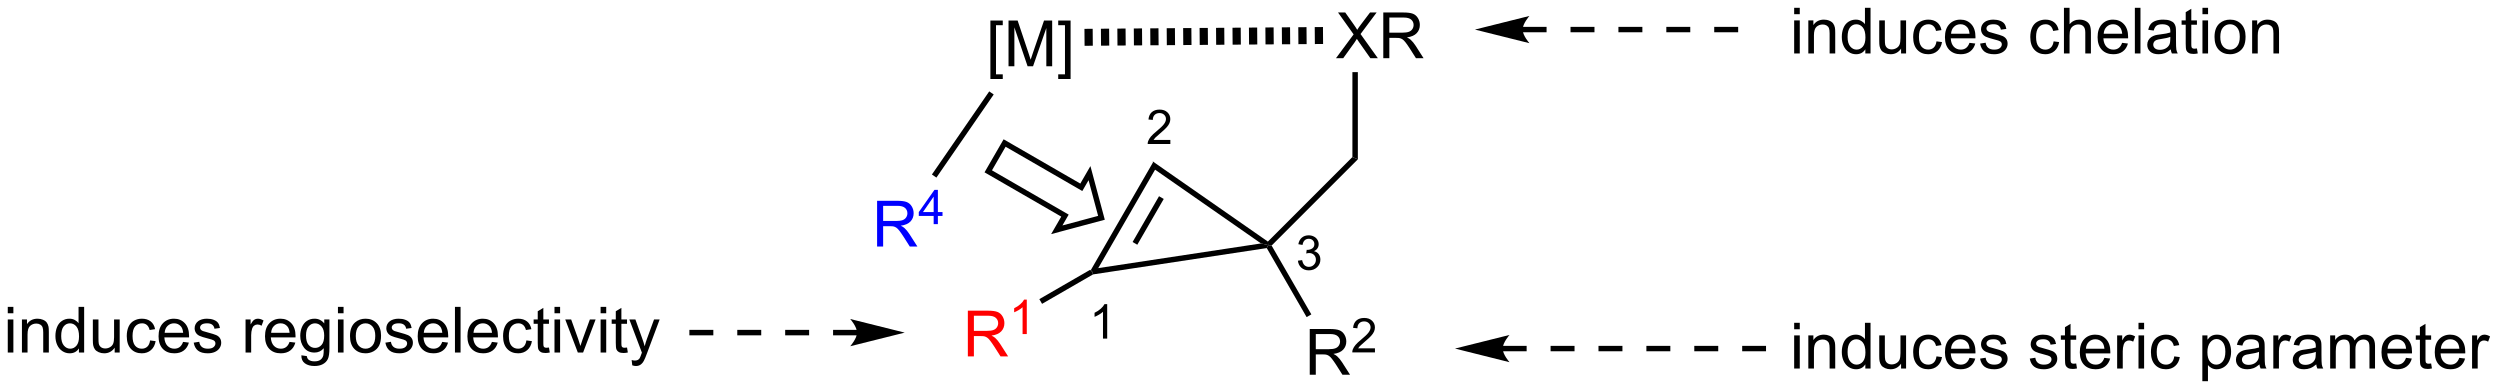 <?xml version="1.0" encoding="UTF-8"?>
<!DOCTYPE svg PUBLIC '-//W3C//DTD SVG 1.0//EN'
          'http://www.w3.org/TR/2001/REC-SVG-20010904/DTD/svg10.dtd'>
<svg stroke-dasharray="none" shape-rendering="auto" xmlns="http://www.w3.org/2000/svg" font-family="'Dialog'" text-rendering="auto" width="859" fill-opacity="1" color-interpolation="auto" color-rendering="auto" preserveAspectRatio="xMidYMid meet" font-size="12px" viewBox="0 0 859 134" fill="black" xmlns:xlink="http://www.w3.org/1999/xlink" stroke="black" image-rendering="auto" stroke-miterlimit="10" stroke-linecap="square" stroke-linejoin="miter" font-style="normal" stroke-width="1" height="134" stroke-dashoffset="0" font-weight="normal" stroke-opacity="1"
><!--Generated by the Batik Graphics2D SVG Generator--><defs id="genericDefs"
  /><g
  ><defs id="defs1"
    ><clipPath clipPathUnits="userSpaceOnUse" id="clipPath1"
      ><path d="M1.731 2.7 L323.567 2.7 L323.567 52.816 L1.731 52.816 L1.731 2.7 Z"
      /></clipPath
      ><clipPath clipPathUnits="userSpaceOnUse" id="clipPath2"
      ><path d="M33.795 81.713 L33.795 130.435 L346.683 130.435 L346.683 81.713 Z"
      /></clipPath
    ></defs
    ><g transform="scale(2.667,2.667) translate(-1.731,-2.7) matrix(1.029,0,0,1.029,-33.031,-81.35)"
    ><path d="M171.25 115.312 L170.6 115.756 L170.35 115.506 L178.189 101.928 L178.409 102.913 ZM176.176 112.323 L179.487 106.59 L178.895 106.248 L175.585 111.982 Z" stroke="none" clip-path="url(#clipPath2)"
    /></g
    ><g transform="matrix(2.743,0,0,2.743,-92.698,-224.133)"
    ><path d="M170.714 116.084 L170.6 115.756 L171.25 115.312 L191.756 112.205 L192.654 112.415 L192.475 112.787 Z" stroke="none" clip-path="url(#clipPath2)"
    /></g
    ><g transform="matrix(2.743,0,0,2.743,-92.698,-224.133)"
    ><path d="M178.409 102.913 L178.189 101.928 L192.615 111.971 L192.654 112.415 L191.756 112.205 Z" stroke="none" clip-path="url(#clipPath2)"
    /></g
    ><g transform="matrix(2.743,0,0,2.743,-92.698,-224.133)"
    ><path d="M197.859 128.65 L197.859 122.924 L200.398 122.924 Q201.164 122.924 201.562 123.077 Q201.96 123.231 202.197 123.622 Q202.437 124.012 202.437 124.486 Q202.437 125.096 202.041 125.515 Q201.648 125.931 200.822 126.043 Q201.125 126.189 201.281 126.33 Q201.612 126.635 201.908 127.09 L202.906 128.65 L201.953 128.65 L201.195 127.457 Q200.862 126.942 200.645 126.668 Q200.432 126.395 200.263 126.286 Q200.093 126.176 199.916 126.135 Q199.789 126.106 199.494 126.106 L198.617 126.106 L198.617 128.65 L197.859 128.65 ZM198.617 125.45 L200.244 125.45 Q200.765 125.45 201.057 125.343 Q201.351 125.236 201.502 124.999 Q201.656 124.762 201.656 124.486 Q201.656 124.08 201.359 123.82 Q201.065 123.556 200.429 123.556 L198.617 123.556 L198.617 125.45 Z" stroke="none" clip-path="url(#clipPath2)"
    /></g
    ><g transform="matrix(2.743,0,0,2.743,-92.698,-224.133)"
    ><path d="M206.028 125.342 L206.028 125.85 L203.188 125.85 Q203.182 125.659 203.25 125.483 Q203.358 125.194 203.596 124.913 Q203.836 124.631 204.287 124.262 Q204.987 123.688 205.233 123.352 Q205.479 123.016 205.479 122.717 Q205.479 122.405 205.254 122.19 Q205.031 121.973 204.67 121.973 Q204.289 121.973 204.061 122.202 Q203.832 122.43 203.83 122.835 L203.287 122.78 Q203.344 122.172 203.707 121.856 Q204.071 121.538 204.682 121.538 Q205.301 121.538 205.66 121.881 Q206.022 122.223 206.022 122.729 Q206.022 122.987 205.916 123.237 Q205.811 123.485 205.565 123.76 Q205.321 124.036 204.752 124.516 Q204.278 124.915 204.143 125.057 Q204.008 125.2 203.92 125.342 L206.028 125.342 Z" stroke="none" clip-path="url(#clipPath2)"
    /></g
    ><g transform="matrix(2.743,0,0,2.743,-92.698,-224.133)"
    ><path d="M192.475 112.787 L192.654 112.415 L193.081 112.471 L198.058 121.092 L197.467 121.433 Z" stroke="none" clip-path="url(#clipPath2)"
    /></g
    ><g transform="matrix(2.743,0,0,2.743,-92.698,-224.133)"
    ><path d="M193.081 112.471 L192.654 112.415 L192.615 111.971 L203.202 101.385 L203.884 101.668 Z" stroke="none" clip-path="url(#clipPath2)"
    /></g
    ><g transform="matrix(2.743,0,0,2.743,-92.698,-224.133)"
    ><path d="M201.142 89.003 L203.355 86.018 L201.402 83.276 L202.306 83.276 L203.345 84.745 Q203.668 85.201 203.806 85.448 Q203.996 85.135 204.259 84.794 L205.41 83.276 L206.236 83.276 L204.223 85.974 L206.392 89.003 L205.454 89.003 L204.012 86.958 Q203.892 86.784 203.762 86.576 Q203.571 86.888 203.488 87.005 L202.051 89.003 L201.142 89.003 ZM207.071 89.003 L207.071 83.276 L209.611 83.276 Q210.376 83.276 210.775 83.43 Q211.173 83.583 211.41 83.974 Q211.65 84.365 211.65 84.838 Q211.65 85.448 211.254 85.867 Q210.861 86.284 210.035 86.396 Q210.337 86.542 210.493 86.682 Q210.824 86.987 211.121 87.443 L212.118 89.003 L211.165 89.003 L210.407 87.81 Q210.074 87.294 209.858 87.021 Q209.644 86.747 209.475 86.638 Q209.306 86.529 209.129 86.487 Q209.001 86.458 208.707 86.458 L207.829 86.458 L207.829 89.003 L207.071 89.003 ZM207.829 85.802 L209.457 85.802 Q209.978 85.802 210.269 85.695 Q210.564 85.588 210.715 85.352 Q210.868 85.115 210.868 84.838 Q210.868 84.432 210.571 84.172 Q210.277 83.909 209.642 83.909 L207.829 83.909 L207.829 85.802 Z" stroke="none" clip-path="url(#clipPath2)"
    /></g
    ><g transform="matrix(2.743,0,0,2.743,-92.698,-224.133)"
    ><path d="M203.884 101.668 L203.202 101.385 L203.202 90.747 L203.884 90.747 Z" stroke="none" clip-path="url(#clipPath2)"
    /></g
    ><g fill="red" transform="matrix(2.743,0,0,2.743,-92.698,-224.133)" stroke="red"
    ><path d="M155.031 126.356 L155.031 120.629 L157.57 120.629 Q158.335 120.629 158.734 120.783 Q159.132 120.936 159.369 121.327 Q159.609 121.718 159.609 122.192 Q159.609 122.801 159.213 123.22 Q158.82 123.637 157.994 123.749 Q158.296 123.895 158.453 124.035 Q158.783 124.34 159.08 124.796 L160.078 126.356 L159.125 126.356 L158.367 125.163 Q158.033 124.647 157.817 124.374 Q157.604 124.1 157.435 123.991 Q157.265 123.882 157.088 123.84 Q156.96 123.811 156.666 123.811 L155.789 123.811 L155.789 126.356 L155.031 126.356 ZM155.789 123.155 L157.416 123.155 Q157.937 123.155 158.229 123.048 Q158.523 122.942 158.674 122.705 Q158.828 122.468 158.828 122.192 Q158.828 121.785 158.531 121.525 Q158.237 121.262 157.601 121.262 L155.789 121.262 L155.789 123.155 Z" stroke="none" clip-path="url(#clipPath2)"
    /></g
    ><g fill="red" transform="matrix(2.743,0,0,2.743,-92.698,-224.133)" stroke="red"
    ><path d="M162.414 123.556 L161.887 123.556 L161.887 120.194 Q161.696 120.376 161.387 120.558 Q161.078 120.739 160.832 120.831 L160.832 120.321 Q161.274 120.112 161.604 119.817 Q161.936 119.52 162.075 119.243 L162.414 119.243 L162.414 123.556 Z" stroke="none" clip-path="url(#clipPath2)"
    /></g
    ><g transform="matrix(2.743,0,0,2.743,-92.698,-224.133)"
    ><path d="M170.35 115.506 L170.6 115.756 L170.714 116.084 L164.328 119.772 L163.986 119.18 Z" stroke="none" clip-path="url(#clipPath2)"
    /></g
    ><g transform="matrix(2.743,0,0,2.743,-92.698,-224.133)"
    ><path d="M157.855 91.605 L157.855 84.287 L159.405 84.287 L159.405 84.868 L158.558 84.868 L158.558 91.021 L159.405 91.021 L159.405 91.605 L157.855 91.605 ZM160.127 90.013 L160.127 84.287 L161.268 84.287 L162.625 88.342 Q162.812 88.907 162.898 89.188 Q162.995 88.876 163.203 88.271 L164.573 84.287 L165.594 84.287 L165.594 90.013 L164.862 90.013 L164.862 85.219 L163.198 90.013 L162.515 90.013 L160.859 85.138 L160.859 90.013 L160.127 90.013 ZM167.901 91.605 L166.351 91.605 L166.351 91.021 L167.198 91.021 L167.198 84.868 L166.351 84.868 L166.351 84.287 L167.901 84.287 L167.901 91.605 Z" stroke="none" clip-path="url(#clipPath2)"
    /></g
    ><g transform="matrix(2.743,0,0,2.743,-92.698,-224.133)"
    ><path d="M199.53 87.22 L198.5 87.228 L198.483 85.104 L199.514 85.096 ZM197.47 87.236 L196.439 87.244 L196.423 85.12 L197.453 85.112 ZM195.409 87.252 L194.379 87.26 L194.363 85.136 L195.393 85.128 ZM193.349 87.267 L192.318 87.275 L192.302 85.151 L193.332 85.144 ZM191.288 87.283 L190.258 87.291 L190.242 85.167 L191.272 85.159 ZM189.228 87.299 L188.197 87.307 L188.181 85.183 L189.212 85.175 ZM187.167 87.315 L186.137 87.323 L186.121 85.199 L187.151 85.191 ZM185.107 87.33 L184.077 87.338 L184.06 85.214 L185.091 85.207 ZM183.047 87.346 L182.016 87.354 L182 85.23 L183.03 85.222 ZM180.986 87.362 L179.956 87.37 L179.94 85.246 L180.97 85.238 ZM178.926 87.378 L177.895 87.385 L177.879 85.262 L178.909 85.254 ZM176.865 87.393 L175.835 87.401 L175.819 85.277 L176.849 85.269 ZM174.805 87.409 L173.774 87.417 L173.758 85.293 L174.788 85.285 ZM172.744 87.425 L171.714 87.433 L171.698 85.309 L172.728 85.301 ZM170.684 87.441 L169.654 87.448 L169.637 85.325 L170.668 85.317 Z" stroke="none" clip-path="url(#clipPath2)"
    /></g
    ><g fill="blue" transform="matrix(2.743,0,0,2.743,-92.698,-224.133)" stroke="blue"
    ><path d="M143.663 112.59 L143.663 106.864 L146.202 106.864 Q146.967 106.864 147.366 107.017 Q147.764 107.171 148.001 107.561 Q148.241 107.952 148.241 108.426 Q148.241 109.035 147.845 109.455 Q147.452 109.871 146.626 109.983 Q146.928 110.129 147.084 110.27 Q147.415 110.575 147.712 111.03 L148.709 112.59 L147.756 112.59 L146.999 111.397 Q146.665 110.882 146.449 110.608 Q146.236 110.335 146.066 110.225 Q145.897 110.116 145.72 110.075 Q145.592 110.046 145.298 110.046 L144.42 110.046 L144.42 112.59 L143.663 112.59 ZM144.42 109.39 L146.048 109.39 Q146.569 109.39 146.861 109.283 Q147.155 109.176 147.306 108.939 Q147.459 108.702 147.459 108.426 Q147.459 108.02 147.163 107.759 Q146.868 107.496 146.233 107.496 L144.42 107.496 L144.42 109.39 Z" stroke="none" clip-path="url(#clipPath2)"
    /></g
    ><g fill="blue" transform="matrix(2.743,0,0,2.743,-92.698,-224.133)" stroke="blue"
    ><path d="M150.749 109.79 L150.749 108.761 L148.886 108.761 L148.886 108.278 L150.847 105.495 L151.277 105.495 L151.277 108.278 L151.857 108.278 L151.857 108.761 L151.277 108.761 L151.277 109.79 L150.749 109.79 ZM150.749 108.278 L150.749 106.341 L149.405 108.278 L150.749 108.278 Z" stroke="none" clip-path="url(#clipPath2)"
    /></g
    ><g transform="matrix(2.743,0,0,2.743,-92.698,-224.133)"
    ><path d="M157.709 93.158 L158.271 93.546 L151.092 103.958 L150.53 103.57 Z" stroke="none" clip-path="url(#clipPath2)"
    /></g
    ><g stroke-linecap="butt" stroke-width="0.683" transform="matrix(2.743,0,0,2.743,-92.698,-224.133)"
    ><path fill="none" d="M159.636 99.625 L157.588 103.172 L167.196 108.72 L166.172 110.494 L171.768 108.994 L170.269 103.399 L169.244 105.173 Z" clip-path="url(#clipPath2)"
    /></g
    ><g transform="matrix(2.743,0,0,2.743,-92.698,-224.133)"
    ><path d="M230.525 85.756 L233.525 85.756 L233.525 85.073 L230.525 85.073 L230.525 85.756 ZM236.525 85.756 L239.525 85.756 L239.525 85.073 L236.525 85.073 L236.525 85.756 ZM242.525 85.756 L245.525 85.756 L245.525 85.073 L242.525 85.073 L242.525 85.756 ZM248.525 85.756 L251.525 85.756 L251.525 85.073 L248.525 85.073 L248.525 85.756 ZM224.525 85.756 L227.525 85.756 L227.525 85.073 L224.525 85.073 L224.525 85.756 ZM218.552 85.415 L225.378 87.121 C225.378 87.121 224.525 86.161 224.525 85.415 C224.525 84.668 225.378 83.708 225.378 83.708 Z" stroke="none" clip-path="url(#clipPath2)"
    /></g
    ><g transform="matrix(2.743,0,0,2.743,-92.698,-224.133)"
    ><path d="M228.028 125.716 L231.028 125.716 L231.028 125.033 L228.028 125.033 L228.028 125.716 ZM234.028 125.716 L237.028 125.716 L237.028 125.033 L234.028 125.033 L234.028 125.716 ZM240.028 125.716 L243.028 125.716 L243.028 125.033 L240.028 125.033 L240.028 125.716 ZM246.028 125.716 L249.028 125.716 L249.028 125.033 L246.028 125.033 L246.028 125.716 ZM252.028 125.716 L255.015 125.716 L255.015 125.033 L252.028 125.033 L252.028 125.716 ZM222.028 125.716 L225.028 125.716 L225.028 125.033 L222.028 125.033 L222.028 125.716 ZM216.054 125.374 L222.881 127.081 C222.881 127.081 222.028 126.121 222.028 125.374 C222.028 124.628 222.881 123.668 222.881 123.668 Z" stroke="none" clip-path="url(#clipPath2)"
    /></g
    ><g transform="matrix(2.743,0,0,2.743,-92.698,-224.133)"
    ><path d="M135.149 123.035 L132.149 123.035 L132.149 123.718 L135.149 123.718 L135.149 123.035 ZM129.149 123.035 L126.149 123.035 L126.149 123.718 L129.149 123.718 L129.149 123.035 ZM123.149 123.035 L120.149 123.035 L120.149 123.718 L123.149 123.718 L123.149 123.035 ZM141.149 123.035 L138.149 123.035 L138.149 123.718 L141.149 123.718 L141.149 123.035 ZM147.123 123.376 L140.296 121.67 C140.296 121.67 141.149 122.63 141.149 123.376 C141.149 124.123 140.296 125.083 140.296 125.083 Z" stroke="none" clip-path="url(#clipPath2)"
    /></g
    ><g transform="matrix(2.743,0,0,2.743,-92.698,-224.133)"
    ><path d="M258.539 83.492 L258.539 82.685 L259.242 82.685 L259.242 83.492 L258.539 83.492 ZM258.539 88.412 L258.539 84.263 L259.242 84.263 L259.242 88.412 L258.539 88.412 ZM260.313 88.412 L260.313 84.263 L260.946 84.263 L260.946 84.852 Q261.402 84.169 262.267 84.169 Q262.642 84.169 262.954 84.305 Q263.269 84.438 263.425 84.656 Q263.582 84.875 263.644 85.177 Q263.683 85.372 263.683 85.859 L263.683 88.412 L262.98 88.412 L262.98 85.888 Q262.98 85.458 262.897 85.245 Q262.816 85.031 262.608 84.906 Q262.399 84.779 262.118 84.779 Q261.668 84.779 261.342 85.065 Q261.017 85.349 261.017 86.146 L261.017 88.412 L260.313 88.412 ZM267.453 88.412 L267.453 87.888 Q267.06 88.505 266.294 88.505 Q265.797 88.505 265.38 88.232 Q264.966 87.958 264.737 87.469 Q264.507 86.977 264.507 86.341 Q264.507 85.719 264.713 85.214 Q264.922 84.708 265.336 84.44 Q265.75 84.169 266.263 84.169 Q266.638 84.169 266.929 84.328 Q267.224 84.484 267.406 84.74 L267.406 82.685 L268.106 82.685 L268.106 88.412 L267.453 88.412 ZM265.231 86.341 Q265.231 87.138 265.567 87.534 Q265.903 87.927 266.359 87.927 Q266.82 87.927 267.143 87.549 Q267.466 87.172 267.466 86.398 Q267.466 85.547 267.138 85.148 Q266.81 84.75 266.328 84.75 Q265.859 84.75 265.544 85.133 Q265.231 85.516 265.231 86.341 ZM271.931 88.412 L271.931 87.802 Q271.446 88.505 270.613 88.505 Q270.246 88.505 269.928 88.365 Q269.61 88.224 269.454 88.01 Q269.3 87.797 269.238 87.49 Q269.196 87.281 269.196 86.833 L269.196 84.263 L269.899 84.263 L269.899 86.562 Q269.899 87.115 269.941 87.305 Q270.009 87.583 270.222 87.742 Q270.438 87.898 270.754 87.898 Q271.071 87.898 271.347 87.737 Q271.626 87.576 271.741 87.297 Q271.855 87.016 271.855 86.484 L271.855 84.263 L272.558 84.263 L272.558 88.412 L271.931 88.412 ZM276.367 86.891 L277.06 86.982 Q276.945 87.695 276.479 88.102 Q276.013 88.505 275.333 88.505 Q274.481 88.505 273.963 87.948 Q273.445 87.391 273.445 86.352 Q273.445 85.68 273.666 85.177 Q273.89 84.672 274.346 84.422 Q274.802 84.169 275.336 84.169 Q276.013 84.169 276.442 84.51 Q276.872 84.852 276.992 85.482 L276.31 85.586 Q276.211 85.169 275.963 84.958 Q275.716 84.747 275.364 84.747 Q274.833 84.747 274.5 85.128 Q274.169 85.508 274.169 86.333 Q274.169 87.169 274.489 87.549 Q274.81 87.927 275.325 87.927 Q275.739 87.927 276.015 87.674 Q276.294 87.419 276.367 86.891 ZM280.5 87.076 L281.226 87.164 Q281.054 87.802 280.588 88.154 Q280.125 88.505 279.403 88.505 Q278.492 88.505 277.958 87.945 Q277.427 87.383 277.427 86.372 Q277.427 85.326 277.966 84.747 Q278.505 84.169 279.364 84.169 Q280.195 84.169 280.721 84.737 Q281.25 85.302 281.25 86.328 Q281.25 86.391 281.247 86.516 L278.153 86.516 Q278.192 87.201 278.539 87.565 Q278.888 87.927 279.406 87.927 Q279.794 87.927 280.067 87.724 Q280.341 87.521 280.5 87.076 ZM278.192 85.938 L280.507 85.938 Q280.461 85.414 280.242 85.154 Q279.906 84.747 279.372 84.747 Q278.888 84.747 278.557 85.073 Q278.226 85.396 278.192 85.938 ZM281.829 87.172 L282.524 87.062 Q282.582 87.482 282.85 87.706 Q283.118 87.927 283.597 87.927 Q284.082 87.927 284.316 87.729 Q284.55 87.531 284.55 87.266 Q284.55 87.029 284.345 86.891 Q284.199 86.797 283.626 86.654 Q282.853 86.458 282.553 86.315 Q282.254 86.172 282.1 85.922 Q281.946 85.669 281.946 85.365 Q281.946 85.086 282.071 84.852 Q282.199 84.615 282.418 84.458 Q282.582 84.336 282.866 84.253 Q283.149 84.169 283.472 84.169 Q283.962 84.169 284.329 84.31 Q284.699 84.451 284.873 84.69 Q285.05 84.93 285.118 85.333 L284.431 85.427 Q284.384 85.107 284.157 84.927 Q283.933 84.747 283.524 84.747 Q283.04 84.747 282.832 84.909 Q282.626 85.068 282.626 85.281 Q282.626 85.419 282.712 85.529 Q282.798 85.641 282.98 85.716 Q283.087 85.755 283.603 85.896 Q284.347 86.094 284.642 86.221 Q284.938 86.349 285.105 86.591 Q285.274 86.833 285.274 87.193 Q285.274 87.544 285.069 87.854 Q284.863 88.164 284.475 88.336 Q284.089 88.505 283.603 88.505 Q282.793 88.505 282.368 88.169 Q281.946 87.833 281.829 87.172 ZM291.039 86.891 L291.731 86.982 Q291.617 87.695 291.151 88.102 Q290.685 88.505 290.005 88.505 Q289.153 88.505 288.635 87.948 Q288.117 87.391 288.117 86.352 Q288.117 85.68 288.338 85.177 Q288.562 84.672 289.018 84.422 Q289.474 84.169 290.007 84.169 Q290.685 84.169 291.114 84.51 Q291.544 84.852 291.664 85.482 L290.981 85.586 Q290.882 85.169 290.635 84.958 Q290.388 84.747 290.036 84.747 Q289.505 84.747 289.172 85.128 Q288.841 85.508 288.841 86.333 Q288.841 87.169 289.161 87.549 Q289.481 87.927 289.997 87.927 Q290.411 87.927 290.687 87.674 Q290.966 87.419 291.039 86.891 ZM292.333 88.412 L292.333 82.685 L293.036 82.685 L293.036 84.74 Q293.528 84.169 294.278 84.169 Q294.739 84.169 295.078 84.352 Q295.419 84.531 295.565 84.852 Q295.711 85.172 295.711 85.781 L295.711 88.412 L295.007 88.412 L295.007 85.781 Q295.007 85.255 294.778 85.016 Q294.552 84.773 294.132 84.773 Q293.82 84.773 293.544 84.938 Q293.271 85.099 293.153 85.378 Q293.036 85.654 293.036 86.141 L293.036 88.412 L292.333 88.412 ZM299.621 87.076 L300.347 87.164 Q300.175 87.802 299.709 88.154 Q299.246 88.505 298.524 88.505 Q297.613 88.505 297.079 87.945 Q296.548 87.383 296.548 86.372 Q296.548 85.326 297.087 84.747 Q297.626 84.169 298.485 84.169 Q299.316 84.169 299.842 84.737 Q300.371 85.302 300.371 86.328 Q300.371 86.391 300.368 86.516 L297.274 86.516 Q297.313 87.201 297.66 87.565 Q298.009 87.927 298.527 87.927 Q298.915 87.927 299.188 87.724 Q299.462 87.521 299.621 87.076 ZM297.313 85.938 L299.629 85.938 Q299.582 85.414 299.363 85.154 Q299.027 84.747 298.493 84.747 Q298.009 84.747 297.678 85.073 Q297.347 85.396 297.313 85.938 ZM301.216 88.412 L301.216 82.685 L301.919 82.685 L301.919 88.412 L301.216 88.412 ZM305.714 87.898 Q305.324 88.232 304.962 88.37 Q304.603 88.505 304.188 88.505 Q303.504 88.505 303.136 88.172 Q302.769 87.836 302.769 87.318 Q302.769 87.013 302.907 86.76 Q303.048 86.508 303.272 86.357 Q303.496 86.203 303.777 86.125 Q303.985 86.07 304.402 86.021 Q305.254 85.919 305.657 85.779 Q305.66 85.633 305.66 85.594 Q305.66 85.164 305.462 84.99 Q305.191 84.75 304.66 84.75 Q304.165 84.75 303.928 84.924 Q303.691 85.099 303.579 85.539 L302.892 85.445 Q302.985 85.005 303.199 84.734 Q303.415 84.461 303.821 84.315 Q304.228 84.169 304.761 84.169 Q305.293 84.169 305.623 84.294 Q305.957 84.419 306.113 84.609 Q306.269 84.797 306.332 85.086 Q306.368 85.266 306.368 85.734 L306.368 86.672 Q306.368 87.654 306.412 87.914 Q306.457 88.172 306.589 88.412 L305.855 88.412 Q305.746 88.193 305.714 87.898 ZM305.657 86.328 Q305.274 86.484 304.509 86.594 Q304.074 86.656 303.894 86.734 Q303.714 86.812 303.616 86.964 Q303.519 87.115 303.519 87.297 Q303.519 87.578 303.733 87.766 Q303.946 87.953 304.355 87.953 Q304.761 87.953 305.077 87.776 Q305.394 87.599 305.543 87.289 Q305.657 87.052 305.657 86.586 L305.657 86.328 ZM308.992 87.781 L309.093 88.404 Q308.797 88.466 308.562 88.466 Q308.179 88.466 307.968 88.346 Q307.757 88.224 307.672 88.026 Q307.586 87.828 307.586 87.195 L307.586 84.81 L307.07 84.81 L307.07 84.263 L307.586 84.263 L307.586 83.234 L308.286 82.812 L308.286 84.263 L308.992 84.263 L308.992 84.81 L308.286 84.81 L308.286 87.234 Q308.286 87.537 308.323 87.622 Q308.359 87.708 308.442 87.76 Q308.528 87.81 308.685 87.81 Q308.802 87.81 308.992 87.781 ZM309.683 83.492 L309.683 82.685 L310.386 82.685 L310.386 83.492 L309.683 83.492 ZM309.683 88.412 L309.683 84.263 L310.386 84.263 L310.386 88.412 L309.683 88.412 ZM311.195 86.336 Q311.195 85.185 311.836 84.63 Q312.372 84.169 313.14 84.169 Q313.997 84.169 314.539 84.729 Q315.083 85.289 315.083 86.279 Q315.083 87.078 314.841 87.539 Q314.601 87.997 314.143 88.253 Q313.685 88.505 313.14 88.505 Q312.271 88.505 311.731 87.948 Q311.195 87.388 311.195 86.336 ZM311.919 86.336 Q311.919 87.133 312.265 87.531 Q312.614 87.927 313.14 87.927 Q313.664 87.927 314.01 87.529 Q314.359 87.13 314.359 86.312 Q314.359 85.544 314.01 85.148 Q313.661 84.75 313.14 84.75 Q312.614 84.75 312.265 85.146 Q311.919 85.539 311.919 86.336 ZM315.907 88.412 L315.907 84.263 L316.54 84.263 L316.54 84.852 Q316.996 84.169 317.86 84.169 Q318.235 84.169 318.548 84.305 Q318.863 84.438 319.019 84.656 Q319.175 84.875 319.238 85.177 Q319.277 85.372 319.277 85.859 L319.277 88.412 L318.574 88.412 L318.574 85.888 Q318.574 85.458 318.491 85.245 Q318.41 85.031 318.202 84.906 Q317.993 84.779 317.712 84.779 Q317.261 84.779 316.936 85.065 Q316.61 85.349 316.61 86.146 L316.61 88.412 L315.907 88.412 Z" stroke="none" clip-path="url(#clipPath2)"
    /></g
    ><g transform="matrix(2.743,0,0,2.743,-92.698,-224.133)"
    ><path d="M258.539 122.953 L258.539 122.145 L259.242 122.145 L259.242 122.953 L258.539 122.953 ZM258.539 127.872 L258.539 123.724 L259.242 123.724 L259.242 127.872 L258.539 127.872 ZM260.313 127.872 L260.313 123.724 L260.946 123.724 L260.946 124.312 Q261.402 123.63 262.267 123.63 Q262.642 123.63 262.954 123.765 Q263.269 123.898 263.425 124.117 Q263.582 124.335 263.644 124.638 Q263.683 124.833 263.683 125.32 L263.683 127.872 L262.98 127.872 L262.98 125.349 Q262.98 124.919 262.897 124.705 Q262.816 124.492 262.608 124.367 Q262.399 124.239 262.118 124.239 Q261.668 124.239 261.342 124.526 Q261.017 124.809 261.017 125.606 L261.017 127.872 L260.313 127.872 ZM267.453 127.872 L267.453 127.349 Q267.06 127.966 266.294 127.966 Q265.797 127.966 265.38 127.692 Q264.966 127.419 264.737 126.929 Q264.507 126.437 264.507 125.802 Q264.507 125.179 264.713 124.674 Q264.922 124.169 265.336 123.901 Q265.75 123.63 266.263 123.63 Q266.638 123.63 266.929 123.789 Q267.224 123.945 267.406 124.2 L267.406 122.145 L268.106 122.145 L268.106 127.872 L267.453 127.872 ZM265.231 125.802 Q265.231 126.599 265.567 126.994 Q265.903 127.388 266.359 127.388 Q266.82 127.388 267.143 127.01 Q267.466 126.632 267.466 125.859 Q267.466 125.007 267.138 124.609 Q266.81 124.21 266.328 124.21 Q265.859 124.21 265.544 124.593 Q265.231 124.976 265.231 125.802 ZM271.931 127.872 L271.931 127.263 Q271.446 127.966 270.613 127.966 Q270.246 127.966 269.928 127.825 Q269.61 127.684 269.454 127.471 Q269.3 127.257 269.238 126.95 Q269.196 126.742 269.196 126.294 L269.196 123.724 L269.899 123.724 L269.899 126.023 Q269.899 126.575 269.941 126.765 Q270.009 127.044 270.222 127.203 Q270.438 127.359 270.754 127.359 Q271.071 127.359 271.347 127.198 Q271.626 127.036 271.741 126.757 Q271.855 126.476 271.855 125.945 L271.855 123.724 L272.558 123.724 L272.558 127.872 L271.931 127.872 ZM276.367 126.351 L277.06 126.442 Q276.945 127.156 276.479 127.562 Q276.013 127.966 275.333 127.966 Q274.481 127.966 273.963 127.409 Q273.445 126.851 273.445 125.812 Q273.445 125.14 273.666 124.638 Q273.89 124.132 274.346 123.882 Q274.802 123.63 275.336 123.63 Q276.013 123.63 276.442 123.971 Q276.872 124.312 276.992 124.942 L276.31 125.046 Q276.211 124.63 275.963 124.419 Q275.716 124.208 275.364 124.208 Q274.833 124.208 274.5 124.588 Q274.169 124.968 274.169 125.794 Q274.169 126.63 274.489 127.01 Q274.81 127.388 275.325 127.388 Q275.739 127.388 276.015 127.135 Q276.294 126.88 276.367 126.351 ZM280.5 126.536 L281.226 126.625 Q281.054 127.263 280.588 127.614 Q280.125 127.966 279.403 127.966 Q278.492 127.966 277.958 127.406 Q277.427 126.843 277.427 125.833 Q277.427 124.786 277.966 124.208 Q278.505 123.63 279.364 123.63 Q280.195 123.63 280.721 124.198 Q281.25 124.763 281.25 125.789 Q281.25 125.851 281.247 125.976 L278.153 125.976 Q278.192 126.661 278.539 127.026 Q278.888 127.388 279.406 127.388 Q279.794 127.388 280.067 127.184 Q280.341 126.981 280.5 126.536 ZM278.192 125.398 L280.507 125.398 Q280.461 124.875 280.242 124.614 Q279.906 124.208 279.372 124.208 Q278.888 124.208 278.557 124.534 Q278.226 124.856 278.192 125.398 ZM281.829 126.632 L282.524 126.523 Q282.582 126.942 282.85 127.166 Q283.118 127.388 283.597 127.388 Q284.082 127.388 284.316 127.19 Q284.55 126.992 284.55 126.726 Q284.55 126.489 284.345 126.351 Q284.199 126.257 283.626 126.114 Q282.853 125.919 282.553 125.776 Q282.254 125.632 282.1 125.382 Q281.946 125.13 281.946 124.825 Q281.946 124.546 282.071 124.312 Q282.199 124.075 282.418 123.919 Q282.582 123.796 282.866 123.713 Q283.149 123.63 283.472 123.63 Q283.962 123.63 284.329 123.77 Q284.699 123.911 284.873 124.151 Q285.05 124.39 285.118 124.794 L284.431 124.888 Q284.384 124.567 284.157 124.388 Q283.933 124.208 283.524 124.208 Q283.04 124.208 282.832 124.369 Q282.626 124.528 282.626 124.742 Q282.626 124.88 282.712 124.989 Q282.798 125.101 282.98 125.177 Q283.087 125.216 283.603 125.356 Q284.347 125.554 284.642 125.682 Q284.938 125.809 285.105 126.052 Q285.274 126.294 285.274 126.653 Q285.274 127.005 285.069 127.315 Q284.863 127.625 284.475 127.796 Q284.089 127.966 283.603 127.966 Q282.793 127.966 282.368 127.63 Q281.946 127.294 281.829 126.632 ZM288.052 126.632 L288.747 126.523 Q288.804 126.942 289.073 127.166 Q289.341 127.388 289.82 127.388 Q290.304 127.388 290.539 127.19 Q290.773 126.992 290.773 126.726 Q290.773 126.489 290.567 126.351 Q290.422 126.257 289.849 126.114 Q289.075 125.919 288.776 125.776 Q288.476 125.632 288.323 125.382 Q288.169 125.13 288.169 124.825 Q288.169 124.546 288.294 124.312 Q288.422 124.075 288.64 123.919 Q288.804 123.796 289.088 123.713 Q289.372 123.63 289.695 123.63 Q290.185 123.63 290.552 123.77 Q290.922 123.911 291.096 124.151 Q291.273 124.39 291.341 124.794 L290.653 124.888 Q290.606 124.567 290.38 124.388 Q290.156 124.208 289.747 124.208 Q289.263 124.208 289.054 124.369 Q288.849 124.528 288.849 124.742 Q288.849 124.88 288.935 124.989 Q289.021 125.101 289.203 125.177 Q289.31 125.216 289.825 125.356 Q290.57 125.554 290.864 125.682 Q291.161 125.809 291.328 126.052 Q291.497 126.294 291.497 126.653 Q291.497 127.005 291.291 127.315 Q291.086 127.625 290.698 127.796 Q290.312 127.966 289.825 127.966 Q289.015 127.966 288.591 127.63 Q288.169 127.294 288.052 126.632 ZM293.867 127.242 L293.968 127.864 Q293.672 127.927 293.437 127.927 Q293.054 127.927 292.843 127.807 Q292.632 127.684 292.547 127.487 Q292.461 127.289 292.461 126.656 L292.461 124.27 L291.945 124.27 L291.945 123.724 L292.461 123.724 L292.461 122.695 L293.161 122.273 L293.161 123.724 L293.867 123.724 L293.867 124.27 L293.161 124.27 L293.161 126.695 Q293.161 126.997 293.198 127.083 Q293.234 127.169 293.317 127.221 Q293.403 127.27 293.56 127.27 Q293.677 127.27 293.867 127.242 ZM297.394 126.536 L298.121 126.625 Q297.949 127.263 297.483 127.614 Q297.019 127.966 296.298 127.966 Q295.386 127.966 294.853 127.406 Q294.321 126.843 294.321 125.833 Q294.321 124.786 294.86 124.208 Q295.399 123.63 296.259 123.63 Q297.089 123.63 297.616 124.198 Q298.144 124.763 298.144 125.789 Q298.144 125.851 298.142 125.976 L295.048 125.976 Q295.087 126.661 295.433 127.026 Q295.782 127.388 296.3 127.388 Q296.688 127.388 296.962 127.184 Q297.235 126.981 297.394 126.536 ZM295.087 125.398 L297.402 125.398 Q297.355 124.875 297.136 124.614 Q296.8 124.208 296.267 124.208 Q295.782 124.208 295.452 124.534 Q295.121 124.856 295.087 125.398 ZM298.997 127.872 L298.997 123.724 L299.63 123.724 L299.63 124.351 Q299.872 123.911 300.075 123.77 Q300.281 123.63 300.528 123.63 Q300.882 123.63 301.25 123.856 L301.007 124.507 Q300.75 124.356 300.492 124.356 Q300.263 124.356 300.078 124.494 Q299.896 124.632 299.817 124.88 Q299.7 125.255 299.7 125.7 L299.7 127.872 L298.997 127.872 ZM301.672 122.953 L301.672 122.145 L302.375 122.145 L302.375 122.953 L301.672 122.953 ZM301.672 127.872 L301.672 123.724 L302.375 123.724 L302.375 127.872 L301.672 127.872 ZM306.152 126.351 L306.845 126.442 Q306.73 127.156 306.264 127.562 Q305.798 127.966 305.118 127.966 Q304.267 127.966 303.748 127.409 Q303.23 126.851 303.23 125.812 Q303.23 125.14 303.452 124.638 Q303.675 124.132 304.131 123.882 Q304.587 123.63 305.121 123.63 Q305.798 123.63 306.228 123.971 Q306.657 124.312 306.777 124.942 L306.095 125.046 Q305.996 124.63 305.748 124.419 Q305.501 124.208 305.149 124.208 Q304.618 124.208 304.285 124.588 Q303.954 124.968 303.954 125.794 Q303.954 126.63 304.274 127.01 Q304.595 127.388 305.11 127.388 Q305.524 127.388 305.8 127.135 Q306.079 126.88 306.152 126.351 ZM309.669 129.463 L309.669 123.724 L310.31 123.724 L310.31 124.263 Q310.536 123.945 310.82 123.789 Q311.106 123.63 311.513 123.63 Q312.044 123.63 312.45 123.903 Q312.856 124.177 313.062 124.674 Q313.271 125.171 313.271 125.765 Q313.271 126.403 313.041 126.914 Q312.812 127.421 312.377 127.695 Q311.942 127.966 311.461 127.966 Q311.109 127.966 310.83 127.817 Q310.552 127.669 310.372 127.442 L310.372 129.463 L309.669 129.463 ZM310.304 125.82 Q310.304 126.622 310.627 127.005 Q310.953 127.388 311.414 127.388 Q311.882 127.388 312.216 126.992 Q312.552 126.593 312.552 125.763 Q312.552 124.968 312.224 124.575 Q311.898 124.179 311.445 124.179 Q310.997 124.179 310.651 124.601 Q310.304 125.02 310.304 125.82 ZM316.824 127.359 Q316.433 127.692 316.071 127.83 Q315.712 127.966 315.298 127.966 Q314.613 127.966 314.246 127.632 Q313.879 127.296 313.879 126.778 Q313.879 126.474 314.017 126.221 Q314.157 125.968 314.381 125.817 Q314.605 125.664 314.886 125.585 Q315.095 125.531 315.511 125.481 Q316.363 125.38 316.767 125.239 Q316.769 125.093 316.769 125.054 Q316.769 124.625 316.571 124.45 Q316.3 124.21 315.769 124.21 Q315.274 124.21 315.037 124.385 Q314.8 124.559 314.688 125 L314.001 124.906 Q314.095 124.466 314.308 124.195 Q314.524 123.921 314.931 123.776 Q315.337 123.63 315.871 123.63 Q316.402 123.63 316.733 123.755 Q317.066 123.88 317.222 124.07 Q317.379 124.257 317.441 124.546 Q317.478 124.726 317.478 125.195 L317.478 126.132 Q317.478 127.114 317.522 127.375 Q317.566 127.632 317.699 127.872 L316.964 127.872 Q316.855 127.653 316.824 127.359 ZM316.767 125.789 Q316.384 125.945 315.618 126.054 Q315.183 126.117 315.004 126.195 Q314.824 126.273 314.725 126.424 Q314.629 126.575 314.629 126.757 Q314.629 127.039 314.842 127.226 Q315.056 127.414 315.464 127.414 Q315.871 127.414 316.186 127.237 Q316.504 127.059 316.652 126.75 Q316.767 126.513 316.767 126.046 L316.767 125.789 ZM318.56 127.872 L318.56 123.724 L319.192 123.724 L319.192 124.351 Q319.435 123.911 319.638 123.77 Q319.843 123.63 320.091 123.63 Q320.445 123.63 320.812 123.856 L320.57 124.507 Q320.312 124.356 320.054 124.356 Q319.825 124.356 319.64 124.494 Q319.458 124.632 319.38 124.88 Q319.263 125.255 319.263 125.7 L319.263 127.872 L318.56 127.872 ZM323.937 127.359 Q323.547 127.692 323.185 127.83 Q322.825 127.966 322.411 127.966 Q321.726 127.966 321.359 127.632 Q320.992 127.296 320.992 126.778 Q320.992 126.474 321.13 126.221 Q321.271 125.968 321.495 125.817 Q321.718 125.664 322 125.585 Q322.208 125.531 322.625 125.481 Q323.476 125.38 323.88 125.239 Q323.882 125.093 323.882 125.054 Q323.882 124.625 323.685 124.45 Q323.414 124.21 322.882 124.21 Q322.388 124.21 322.151 124.385 Q321.914 124.559 321.802 125 L321.114 124.906 Q321.208 124.466 321.422 124.195 Q321.638 123.921 322.044 123.776 Q322.45 123.63 322.984 123.63 Q323.515 123.63 323.846 123.755 Q324.179 123.88 324.336 124.07 Q324.492 124.257 324.554 124.546 Q324.591 124.726 324.591 125.195 L324.591 126.132 Q324.591 127.114 324.635 127.375 Q324.679 127.632 324.812 127.872 L324.078 127.872 Q323.968 127.653 323.937 127.359 ZM323.88 125.789 Q323.497 125.945 322.731 126.054 Q322.297 126.117 322.117 126.195 Q321.937 126.273 321.838 126.424 Q321.742 126.575 321.742 126.757 Q321.742 127.039 321.955 127.226 Q322.169 127.414 322.578 127.414 Q322.984 127.414 323.299 127.237 Q323.617 127.059 323.765 126.75 Q323.88 126.513 323.88 126.046 L323.88 125.789 ZM325.681 127.872 L325.681 123.724 L326.308 123.724 L326.308 124.304 Q326.504 124 326.827 123.815 Q327.152 123.63 327.566 123.63 Q328.027 123.63 328.321 123.823 Q328.618 124.013 328.738 124.356 Q329.23 123.63 330.019 123.63 Q330.636 123.63 330.967 123.971 Q331.3 124.312 331.3 125.023 L331.3 127.872 L330.603 127.872 L330.603 125.257 Q330.603 124.835 330.532 124.651 Q330.464 124.466 330.285 124.354 Q330.105 124.239 329.863 124.239 Q329.425 124.239 329.136 124.531 Q328.847 124.82 328.847 125.46 L328.847 127.872 L328.144 127.872 L328.144 125.177 Q328.144 124.708 327.972 124.474 Q327.8 124.239 327.41 124.239 Q327.113 124.239 326.86 124.395 Q326.61 124.552 326.496 124.854 Q326.384 125.153 326.384 125.718 L326.384 127.872 L325.681 127.872 ZM335.183 126.536 L335.91 126.625 Q335.738 127.263 335.272 127.614 Q334.808 127.966 334.087 127.966 Q333.175 127.966 332.642 127.406 Q332.11 126.843 332.11 125.833 Q332.11 124.786 332.649 124.208 Q333.188 123.63 334.048 123.63 Q334.879 123.63 335.405 124.198 Q335.933 124.763 335.933 125.789 Q335.933 125.851 335.931 125.976 L332.837 125.976 Q332.876 126.661 333.222 127.026 Q333.571 127.388 334.089 127.388 Q334.478 127.388 334.751 127.184 Q335.024 126.981 335.183 126.536 ZM332.876 125.398 L335.191 125.398 Q335.144 124.875 334.925 124.614 Q334.589 124.208 334.056 124.208 Q333.571 124.208 333.241 124.534 Q332.91 124.856 332.876 125.398 ZM338.328 127.242 L338.429 127.864 Q338.132 127.927 337.898 127.927 Q337.515 127.927 337.304 127.807 Q337.093 127.684 337.007 127.487 Q336.922 127.289 336.922 126.656 L336.922 124.27 L336.406 124.27 L336.406 123.724 L336.922 123.724 L336.922 122.695 L337.622 122.273 L337.622 123.724 L338.328 123.724 L338.328 124.27 L337.622 124.27 L337.622 126.695 Q337.622 126.997 337.659 127.083 Q337.695 127.169 337.778 127.221 Q337.864 127.27 338.021 127.27 Q338.138 127.27 338.328 127.242 ZM341.855 126.536 L342.582 126.625 Q342.41 127.263 341.944 127.614 Q341.48 127.966 340.759 127.966 Q339.847 127.966 339.313 127.406 Q338.782 126.843 338.782 125.833 Q338.782 124.786 339.321 124.208 Q339.86 123.63 340.72 123.63 Q341.55 123.63 342.077 124.198 Q342.605 124.763 342.605 125.789 Q342.605 125.851 342.603 125.976 L339.509 125.976 Q339.548 126.661 339.894 127.026 Q340.243 127.388 340.761 127.388 Q341.149 127.388 341.423 127.184 Q341.696 126.981 341.855 126.536 ZM339.548 125.398 L341.863 125.398 Q341.816 124.875 341.597 124.614 Q341.261 124.208 340.728 124.208 Q340.243 124.208 339.912 124.534 Q339.582 124.856 339.548 125.398 ZM343.458 127.872 L343.458 123.724 L344.091 123.724 L344.091 124.351 Q344.333 123.911 344.536 123.77 Q344.742 123.63 344.989 123.63 Q345.343 123.63 345.711 123.856 L345.468 124.507 Q345.211 124.356 344.953 124.356 Q344.724 124.356 344.539 124.494 Q344.356 124.632 344.278 124.88 Q344.161 125.255 344.161 125.7 L344.161 127.872 L343.458 127.872 Z" stroke="none" clip-path="url(#clipPath2)"
    /></g
    ><g transform="matrix(2.743,0,0,2.743,-92.698,-224.133)"
    ><path d="M34.767 120.955 L34.767 120.147 L35.47 120.147 L35.47 120.955 L34.767 120.955 ZM34.767 125.874 L34.767 121.726 L35.47 121.726 L35.47 125.874 L34.767 125.874 ZM36.542 125.874 L36.542 121.726 L37.175 121.726 L37.175 122.314 Q37.63 121.632 38.495 121.632 Q38.87 121.632 39.183 121.767 Q39.498 121.9 39.654 122.119 Q39.81 122.338 39.873 122.64 Q39.912 122.835 39.912 123.322 L39.912 125.874 L39.209 125.874 L39.209 123.351 Q39.209 122.921 39.125 122.707 Q39.045 122.494 38.836 122.369 Q38.628 122.241 38.347 122.241 Q37.896 122.241 37.571 122.528 Q37.245 122.811 37.245 123.608 L37.245 125.874 L36.542 125.874 ZM43.681 125.874 L43.681 125.351 Q43.288 125.968 42.523 125.968 Q42.025 125.968 41.608 125.694 Q41.194 125.421 40.965 124.931 Q40.736 124.439 40.736 123.804 Q40.736 123.181 40.942 122.676 Q41.15 122.171 41.564 121.903 Q41.978 121.632 42.491 121.632 Q42.866 121.632 43.158 121.791 Q43.452 121.947 43.634 122.202 L43.634 120.147 L44.335 120.147 L44.335 125.874 L43.681 125.874 ZM41.46 123.804 Q41.46 124.601 41.796 124.996 Q42.132 125.39 42.588 125.39 Q43.048 125.39 43.371 125.012 Q43.694 124.634 43.694 123.861 Q43.694 123.009 43.366 122.611 Q43.038 122.213 42.556 122.213 Q42.088 122.213 41.773 122.595 Q41.46 122.978 41.46 123.804 ZM48.159 125.874 L48.159 125.265 Q47.675 125.968 46.842 125.968 Q46.474 125.968 46.157 125.827 Q45.839 125.686 45.683 125.473 Q45.529 125.259 45.467 124.952 Q45.425 124.744 45.425 124.296 L45.425 121.726 L46.128 121.726 L46.128 124.025 Q46.128 124.577 46.17 124.767 Q46.237 125.046 46.451 125.205 Q46.667 125.361 46.982 125.361 Q47.3 125.361 47.576 125.2 Q47.855 125.038 47.969 124.759 Q48.084 124.478 48.084 123.947 L48.084 121.726 L48.787 121.726 L48.787 125.874 L48.159 125.874 ZM52.595 124.353 L53.288 124.444 Q53.173 125.158 52.707 125.564 Q52.241 125.968 51.562 125.968 Q50.71 125.968 50.192 125.41 Q49.673 124.853 49.673 123.814 Q49.673 123.142 49.895 122.64 Q50.119 122.134 50.575 121.884 Q51.03 121.632 51.564 121.632 Q52.241 121.632 52.671 121.973 Q53.101 122.314 53.22 122.944 L52.538 123.049 Q52.439 122.632 52.192 122.421 Q51.944 122.21 51.593 122.21 Q51.062 122.21 50.728 122.59 Q50.398 122.97 50.398 123.796 Q50.398 124.632 50.718 125.012 Q51.038 125.39 51.554 125.39 Q51.968 125.39 52.244 125.137 Q52.523 124.882 52.595 124.353 ZM56.728 124.538 L57.455 124.627 Q57.283 125.265 56.817 125.616 Q56.353 125.968 55.632 125.968 Q54.72 125.968 54.187 125.408 Q53.655 124.845 53.655 123.835 Q53.655 122.788 54.194 122.21 Q54.733 121.632 55.593 121.632 Q56.423 121.632 56.95 122.2 Q57.478 122.765 57.478 123.791 Q57.478 123.853 57.476 123.978 L54.382 123.978 Q54.421 124.663 54.767 125.028 Q55.116 125.39 55.634 125.39 Q56.023 125.39 56.296 125.186 Q56.569 124.983 56.728 124.538 ZM54.421 123.4 L56.736 123.4 Q56.689 122.877 56.47 122.616 Q56.134 122.21 55.601 122.21 Q55.116 122.21 54.785 122.535 Q54.455 122.858 54.421 123.4 ZM58.058 124.634 L58.753 124.525 Q58.81 124.944 59.078 125.168 Q59.347 125.39 59.826 125.39 Q60.31 125.39 60.545 125.192 Q60.779 124.994 60.779 124.728 Q60.779 124.491 60.573 124.353 Q60.427 124.259 59.855 124.116 Q59.081 123.921 58.782 123.778 Q58.482 123.634 58.328 123.384 Q58.175 123.132 58.175 122.827 Q58.175 122.549 58.3 122.314 Q58.427 122.077 58.646 121.921 Q58.81 121.799 59.094 121.715 Q59.378 121.632 59.701 121.632 Q60.19 121.632 60.558 121.772 Q60.927 121.913 61.102 122.153 Q61.279 122.392 61.347 122.796 L60.659 122.89 Q60.612 122.569 60.386 122.39 Q60.162 122.21 59.753 122.21 Q59.269 122.21 59.06 122.371 Q58.855 122.53 58.855 122.744 Q58.855 122.882 58.94 122.991 Q59.026 123.103 59.209 123.179 Q59.315 123.218 59.831 123.358 Q60.576 123.556 60.87 123.684 Q61.167 123.811 61.334 124.054 Q61.503 124.296 61.503 124.655 Q61.503 125.007 61.297 125.317 Q61.092 125.627 60.703 125.799 Q60.318 125.968 59.831 125.968 Q59.021 125.968 58.597 125.632 Q58.175 125.296 58.058 124.634 ZM64.554 125.874 L64.554 121.726 L65.186 121.726 L65.186 122.353 Q65.429 121.913 65.632 121.772 Q65.838 121.632 66.085 121.632 Q66.439 121.632 66.806 121.858 L66.564 122.509 Q66.306 122.358 66.049 122.358 Q65.819 122.358 65.634 122.496 Q65.452 122.634 65.374 122.882 Q65.257 123.257 65.257 123.702 L65.257 125.874 L64.554 125.874 ZM70.064 124.538 L70.791 124.627 Q70.619 125.265 70.153 125.616 Q69.689 125.968 68.968 125.968 Q68.056 125.968 67.522 125.408 Q66.991 124.845 66.991 123.835 Q66.991 122.788 67.53 122.21 Q68.069 121.632 68.929 121.632 Q69.759 121.632 70.285 122.2 Q70.814 122.765 70.814 123.791 Q70.814 123.853 70.811 123.978 L67.718 123.978 Q67.757 124.663 68.103 125.028 Q68.452 125.39 68.97 125.39 Q69.358 125.39 69.632 125.186 Q69.905 124.983 70.064 124.538 ZM67.757 123.4 L70.072 123.4 Q70.025 122.877 69.806 122.616 Q69.47 122.21 68.936 122.21 Q68.452 122.21 68.121 122.535 Q67.791 122.858 67.757 123.4 ZM71.545 126.218 L72.23 126.319 Q72.271 126.637 72.466 126.78 Q72.73 126.976 73.183 126.976 Q73.67 126.976 73.935 126.78 Q74.201 126.585 74.295 126.233 Q74.349 126.02 74.347 125.33 Q73.886 125.874 73.198 125.874 Q72.341 125.874 71.873 125.257 Q71.404 124.64 71.404 123.775 Q71.404 123.181 71.618 122.681 Q71.834 122.179 72.243 121.905 Q72.651 121.632 73.201 121.632 Q73.935 121.632 74.412 122.226 L74.412 121.726 L75.06 121.726 L75.06 125.311 Q75.06 126.28 74.862 126.684 Q74.667 127.09 74.237 127.325 Q73.81 127.559 73.185 127.559 Q72.443 127.559 71.985 127.223 Q71.529 126.89 71.545 126.218 ZM72.128 123.726 Q72.128 124.541 72.451 124.916 Q72.776 125.291 73.263 125.291 Q73.748 125.291 74.076 124.918 Q74.404 124.546 74.404 123.749 Q74.404 122.986 74.065 122.601 Q73.73 122.213 73.253 122.213 Q72.784 122.213 72.456 122.595 Q72.128 122.976 72.128 123.726 ZM76.127 120.955 L76.127 120.147 L76.83 120.147 L76.83 120.955 L76.127 120.955 ZM76.127 125.874 L76.127 121.726 L76.83 121.726 L76.83 125.874 L76.127 125.874 ZM77.638 123.799 Q77.638 122.647 78.279 122.093 Q78.815 121.632 79.584 121.632 Q80.44 121.632 80.982 122.192 Q81.526 122.752 81.526 123.741 Q81.526 124.541 81.284 125.002 Q81.045 125.46 80.586 125.715 Q80.128 125.968 79.584 125.968 Q78.714 125.968 78.175 125.41 Q77.638 124.851 77.638 123.799 ZM78.362 123.799 Q78.362 124.595 78.709 124.994 Q79.058 125.39 79.584 125.39 Q80.107 125.39 80.453 124.991 Q80.802 124.593 80.802 123.775 Q80.802 123.007 80.453 122.611 Q80.105 122.213 79.584 122.213 Q79.058 122.213 78.709 122.608 Q78.362 123.002 78.362 123.799 ZM82.069 124.634 L82.765 124.525 Q82.822 124.944 83.09 125.168 Q83.358 125.39 83.838 125.39 Q84.322 125.39 84.556 125.192 Q84.791 124.994 84.791 124.728 Q84.791 124.491 84.585 124.353 Q84.439 124.259 83.866 124.116 Q83.093 123.921 82.793 123.778 Q82.494 123.634 82.34 123.384 Q82.186 123.132 82.186 122.827 Q82.186 122.549 82.311 122.314 Q82.439 122.077 82.658 121.921 Q82.822 121.799 83.106 121.715 Q83.39 121.632 83.713 121.632 Q84.202 121.632 84.569 121.772 Q84.939 121.913 85.114 122.153 Q85.291 122.392 85.358 122.796 L84.671 122.89 Q84.624 122.569 84.397 122.39 Q84.174 122.21 83.765 122.21 Q83.28 122.21 83.072 122.371 Q82.866 122.53 82.866 122.744 Q82.866 122.882 82.952 122.991 Q83.038 123.103 83.22 123.179 Q83.327 123.218 83.843 123.358 Q84.588 123.556 84.882 123.684 Q85.179 123.811 85.345 124.054 Q85.515 124.296 85.515 124.655 Q85.515 125.007 85.309 125.317 Q85.103 125.627 84.715 125.799 Q84.33 125.968 83.843 125.968 Q83.033 125.968 82.608 125.632 Q82.186 125.296 82.069 124.634 ZM89.189 124.538 L89.916 124.627 Q89.744 125.265 89.278 125.616 Q88.814 125.968 88.093 125.968 Q87.181 125.968 86.647 125.408 Q86.116 124.845 86.116 123.835 Q86.116 122.788 86.655 122.21 Q87.194 121.632 88.054 121.632 Q88.884 121.632 89.41 122.2 Q89.939 122.765 89.939 123.791 Q89.939 123.853 89.936 123.978 L86.843 123.978 Q86.882 124.663 87.228 125.028 Q87.577 125.39 88.095 125.39 Q88.483 125.39 88.757 125.186 Q89.03 124.983 89.189 124.538 ZM86.882 123.4 L89.197 123.4 Q89.15 122.877 88.931 122.616 Q88.595 122.21 88.061 122.21 Q87.577 122.21 87.246 122.535 Q86.916 122.858 86.882 123.4 ZM90.784 125.874 L90.784 120.147 L91.487 120.147 L91.487 125.874 L90.784 125.874 ZM95.416 124.538 L96.142 124.627 Q95.97 125.265 95.504 125.616 Q95.041 125.968 94.319 125.968 Q93.408 125.968 92.874 125.408 Q92.343 124.845 92.343 123.835 Q92.343 122.788 92.882 122.21 Q93.421 121.632 94.28 121.632 Q95.111 121.632 95.637 122.2 Q96.166 122.765 96.166 123.791 Q96.166 123.853 96.163 123.978 L93.069 123.978 Q93.108 124.663 93.455 125.028 Q93.804 125.39 94.322 125.39 Q94.71 125.39 94.983 125.186 Q95.257 124.983 95.416 124.538 ZM93.108 123.4 L95.424 123.4 Q95.377 122.877 95.158 122.616 Q94.822 122.21 94.288 122.21 Q93.804 122.21 93.473 122.535 Q93.142 122.858 93.108 123.4 ZM99.732 124.353 L100.425 124.444 Q100.31 125.158 99.844 125.564 Q99.378 125.968 98.698 125.968 Q97.847 125.968 97.328 125.41 Q96.81 124.853 96.81 123.814 Q96.81 123.142 97.032 122.64 Q97.255 122.134 97.711 121.884 Q98.167 121.632 98.701 121.632 Q99.378 121.632 99.808 121.973 Q100.237 122.314 100.357 122.944 L99.675 123.049 Q99.576 122.632 99.328 122.421 Q99.081 122.21 98.73 122.21 Q98.198 122.21 97.865 122.59 Q97.534 122.97 97.534 123.796 Q97.534 124.632 97.855 125.012 Q98.175 125.39 98.69 125.39 Q99.105 125.39 99.38 125.137 Q99.659 124.882 99.732 124.353 ZM102.56 125.244 L102.662 125.866 Q102.365 125.929 102.13 125.929 Q101.748 125.929 101.537 125.809 Q101.326 125.686 101.24 125.489 Q101.154 125.291 101.154 124.658 L101.154 122.272 L100.638 122.272 L100.638 121.726 L101.154 121.726 L101.154 120.697 L101.855 120.275 L101.855 121.726 L102.56 121.726 L102.56 122.272 L101.855 122.272 L101.855 124.697 Q101.855 124.999 101.891 125.085 Q101.927 125.171 102.011 125.223 Q102.097 125.272 102.253 125.272 Q102.37 125.272 102.56 125.244 ZM103.252 120.955 L103.252 120.147 L103.955 120.147 L103.955 120.955 L103.252 120.955 ZM103.252 125.874 L103.252 121.726 L103.955 121.726 L103.955 125.874 L103.252 125.874 ZM106.177 125.874 L104.599 121.726 L105.341 121.726 L106.232 124.21 Q106.378 124.611 106.498 125.046 Q106.591 124.718 106.761 124.257 L107.683 121.726 L108.404 121.726 L106.834 125.874 L106.177 125.874 ZM109.029 120.955 L109.029 120.147 L109.732 120.147 L109.732 120.955 L109.029 120.955 ZM109.029 125.874 L109.029 121.726 L109.732 121.726 L109.732 125.874 L109.029 125.874 ZM112.338 125.244 L112.439 125.866 Q112.142 125.929 111.908 125.929 Q111.525 125.929 111.314 125.809 Q111.103 125.686 111.017 125.489 Q110.931 125.291 110.931 124.658 L110.931 122.272 L110.416 122.272 L110.416 121.726 L110.931 121.726 L110.931 120.697 L111.632 120.275 L111.632 121.726 L112.338 121.726 L112.338 122.272 L111.632 122.272 L111.632 124.697 Q111.632 124.999 111.668 125.085 Q111.705 125.171 111.788 125.223 Q111.874 125.272 112.03 125.272 Q112.147 125.272 112.338 125.244 ZM112.995 127.473 L112.917 126.811 Q113.146 126.874 113.318 126.874 Q113.552 126.874 113.693 126.796 Q113.834 126.718 113.925 126.577 Q113.99 126.473 114.138 126.054 Q114.159 125.996 114.201 125.882 L112.628 121.726 L113.386 121.726 L114.248 124.127 Q114.417 124.585 114.55 125.088 Q114.67 124.603 114.839 124.142 L115.724 121.726 L116.427 121.726 L114.849 125.944 Q114.597 126.629 114.456 126.887 Q114.269 127.233 114.026 127.395 Q113.784 127.559 113.448 127.559 Q113.245 127.559 112.995 127.473 Z" stroke="none" clip-path="url(#clipPath2)"
    /></g
    ><g transform="matrix(2.743,0,0,2.743,-92.698,-224.133)"
    ><path d="M172.486 124.125 L171.959 124.125 L171.959 120.764 Q171.768 120.945 171.459 121.127 Q171.15 121.309 170.904 121.4 L170.904 120.891 Q171.346 120.682 171.676 120.387 Q172.008 120.09 172.147 119.812 L172.486 119.812 L172.486 124.125 Z" stroke="none" clip-path="url(#clipPath2)"
    /></g
    ><g transform="matrix(2.743,0,0,2.743,-92.698,-224.133)"
    ><path d="M180.397 99.242 L180.397 99.75 L177.557 99.75 Q177.551 99.559 177.619 99.383 Q177.727 99.094 177.965 98.812 Q178.205 98.531 178.656 98.162 Q179.356 97.588 179.602 97.252 Q179.848 96.916 179.848 96.617 Q179.848 96.305 179.623 96.09 Q179.4 95.873 179.039 95.873 Q178.658 95.873 178.43 96.102 Q178.201 96.33 178.199 96.734 L177.656 96.68 Q177.713 96.072 178.076 95.756 Q178.44 95.438 179.051 95.438 Q179.67 95.438 180.029 95.781 Q180.391 96.123 180.391 96.629 Q180.391 96.887 180.285 97.137 Q180.18 97.385 179.934 97.66 Q179.69 97.936 179.121 98.416 Q178.647 98.814 178.512 98.957 Q178.377 99.1 178.289 99.242 L180.397 99.242 Z" stroke="none" clip-path="url(#clipPath2)"
    /></g
    ><g transform="matrix(2.743,0,0,2.743,-92.698,-224.133)"
    ><path d="M196.377 114.365 L196.904 114.295 Q196.996 114.744 197.213 114.941 Q197.432 115.139 197.746 115.139 Q198.117 115.139 198.373 114.881 Q198.631 114.623 198.631 114.242 Q198.631 113.879 198.393 113.644 Q198.156 113.408 197.789 113.408 Q197.641 113.408 197.418 113.467 L197.477 113.004 Q197.529 113.01 197.56 113.01 Q197.898 113.01 198.168 112.834 Q198.438 112.658 198.438 112.291 Q198.438 112.002 198.24 111.812 Q198.045 111.621 197.734 111.621 Q197.426 111.621 197.221 111.814 Q197.016 112.008 196.957 112.394 L196.43 112.301 Q196.527 111.769 196.869 111.478 Q197.213 111.188 197.723 111.188 Q198.074 111.188 198.369 111.338 Q198.666 111.488 198.822 111.75 Q198.978 112.01 198.978 112.303 Q198.978 112.582 198.828 112.811 Q198.68 113.039 198.387 113.174 Q198.768 113.262 198.978 113.539 Q199.19 113.814 199.19 114.231 Q199.19 114.793 198.779 115.186 Q198.369 115.576 197.742 115.576 Q197.178 115.576 196.803 115.24 Q196.43 114.902 196.377 114.365 Z" stroke="none" clip-path="url(#clipPath2)"
    /></g
  ></g
></svg
>

